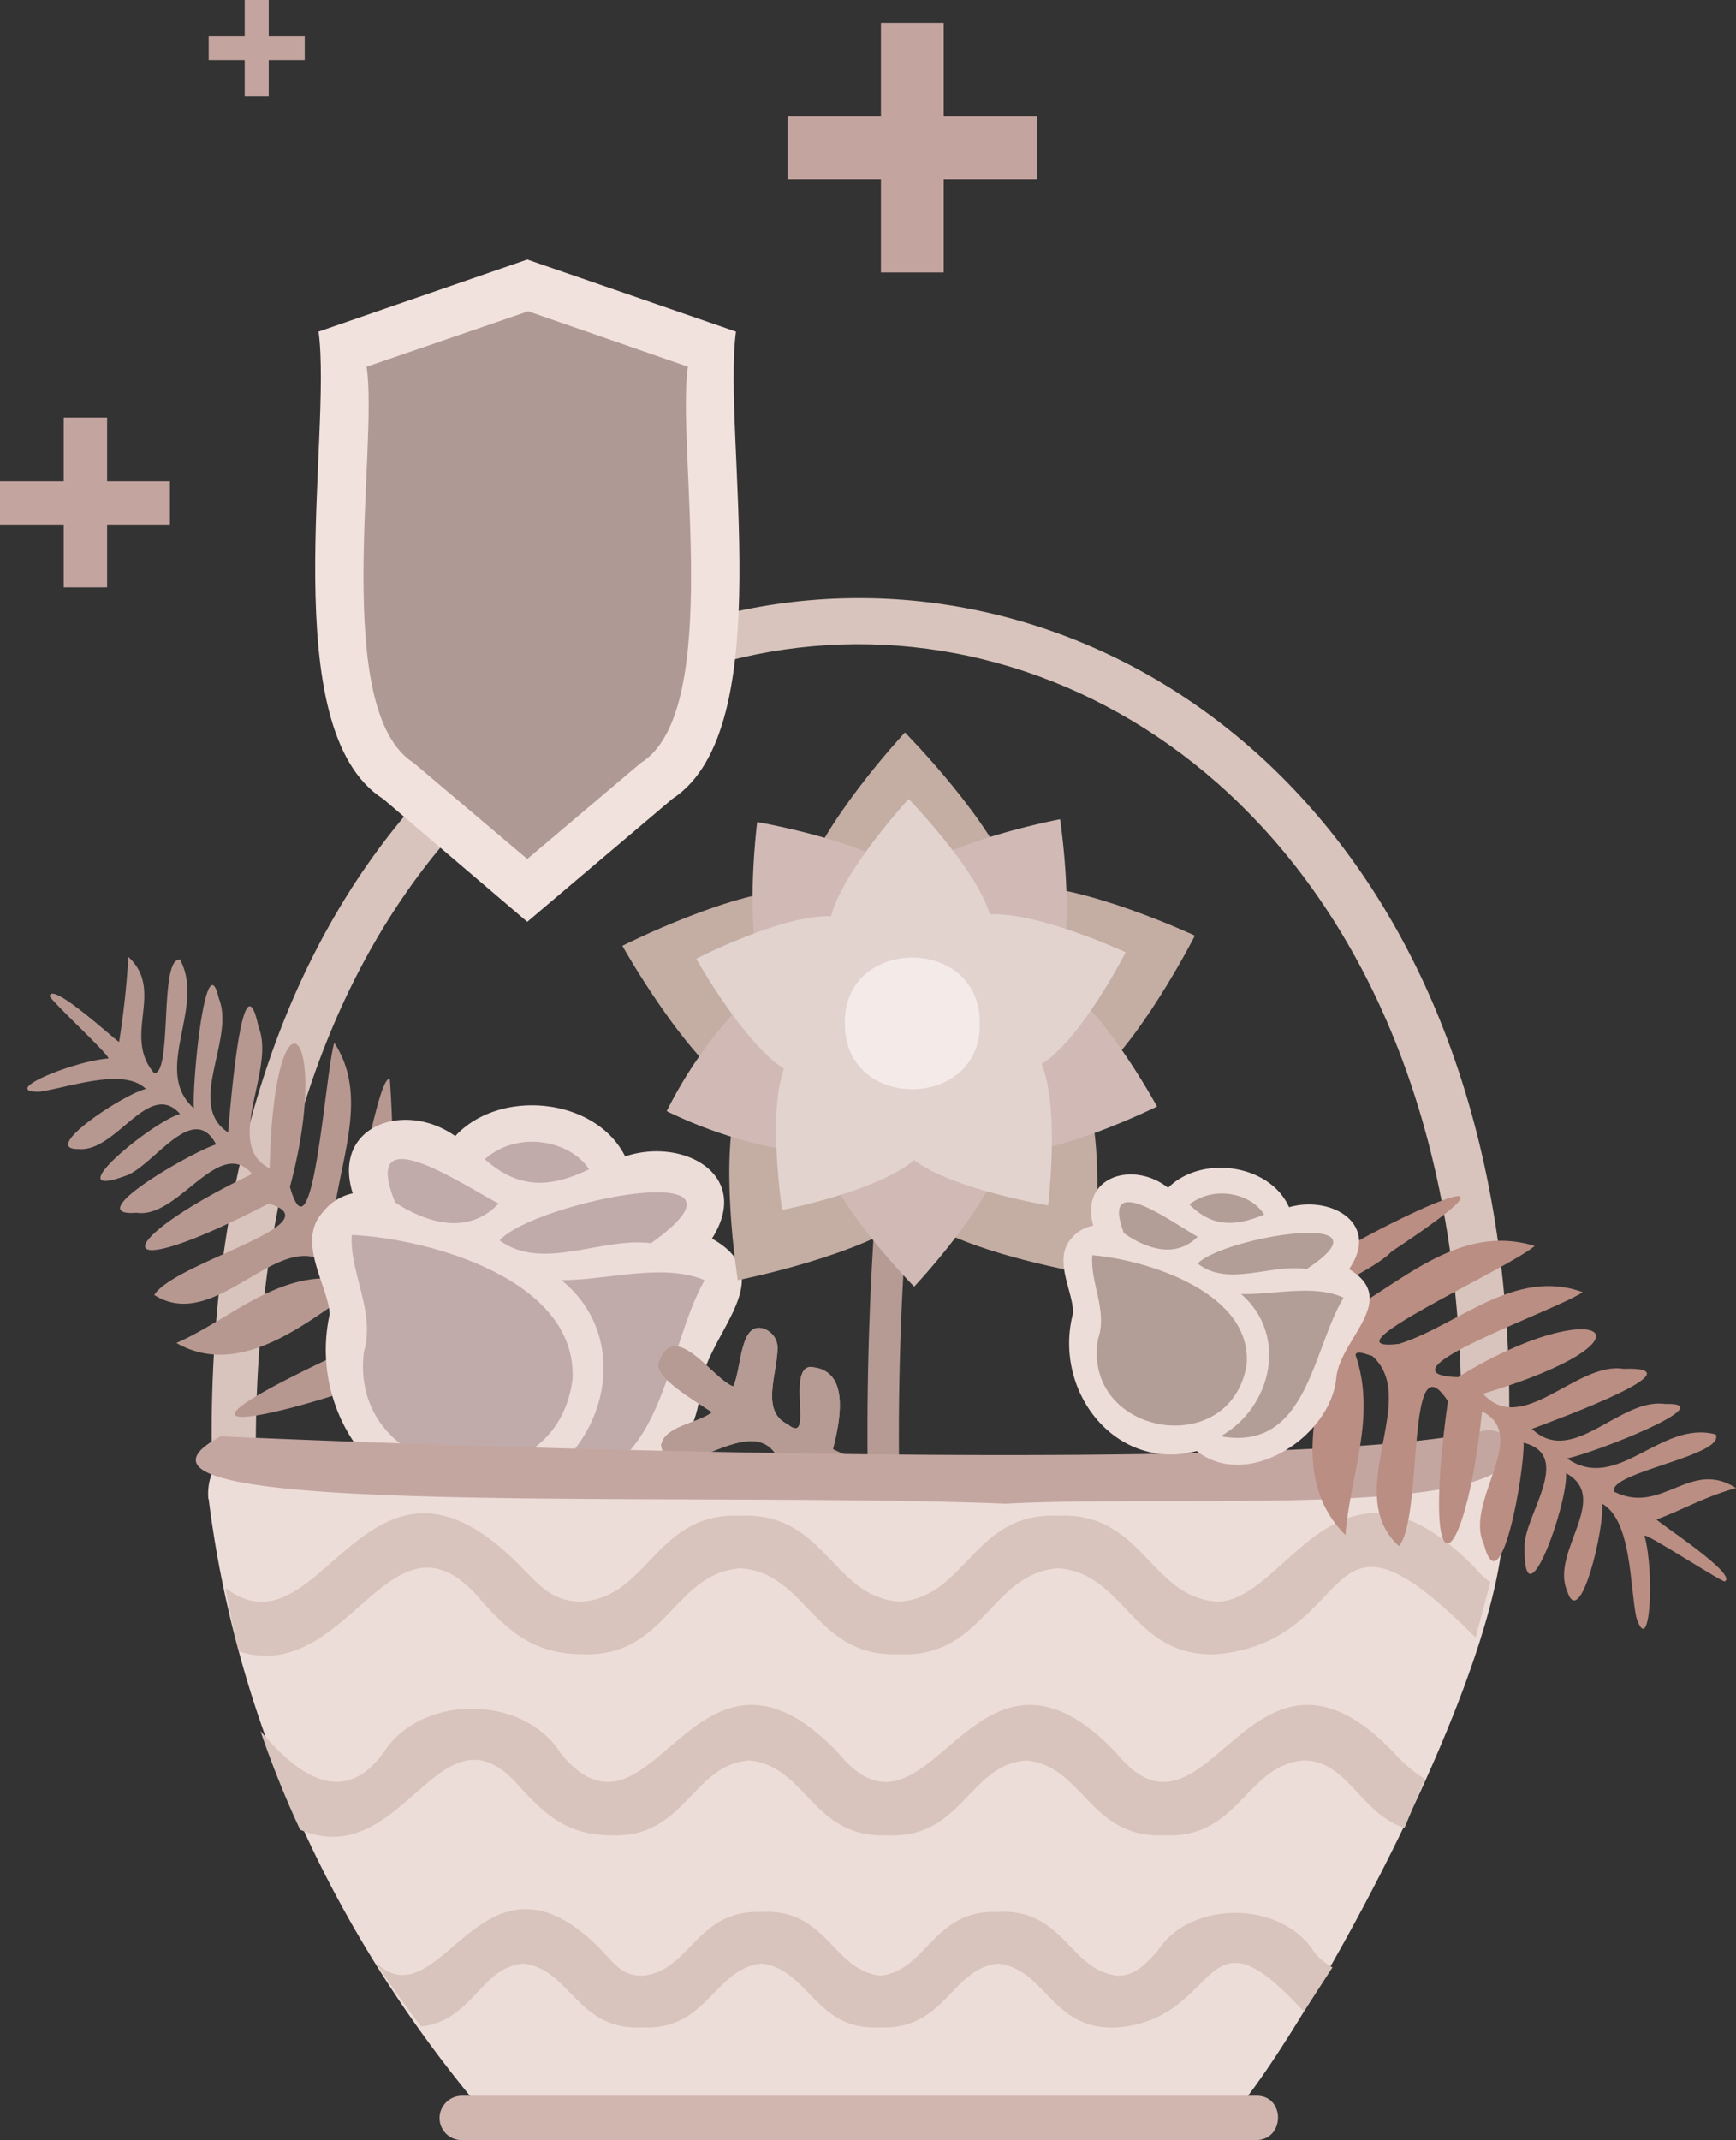 <svg xmlns="http://www.w3.org/2000/svg" xmlns:xlink="http://www.w3.org/1999/xlink" data-name="Layer 1" viewBox="0 0 188 231.7">
  <rect x="0" y="0" width="188" height="231.7" fill="#333333" stroke="none"/>
  <defs>
    <path id="reuse-0" fill="#b59b93" d="M95.7 161.9c-.7-3.3-3.5-4-5.5-5 .9-3.5 1.8-8.7-2.5-8.9-2.5.3.5 8.6-2.4 6.2-2.9-1.4-1.2-5.2-1.1-8.1a2.19 2.19 0 0 0-1.7-2.3c-2.4-.5-2.2 4.5-3.1 6.3-2.2-.8-6.3-7.3-8-2.7-.8 1.5 3.3 3.9 5.7 5.5-1.5 1.2-5.2 1.5-5.5 3.6 1 5.4 9.5-4 12.5 1.1-11.5 4.3-5.3 7.6 3.8 2.5 2.5-.8 8.3 7.4 7.8 1.8Z"/>
  </defs>
  <path fill="#d8c4bc" d="M158.2 156.9c3-113.5-130.2-118.7-130.5-.5.1 1.4-4.4 7.8-4.6 6.4C17 30.2 170.4 34.6 163.2 160.9c-.2 1.3-5.1-2.5-5-4Z"/>
  <path fill="#b79891" d="M38.2 150.4c-8.1 2.8-23.5 6.5-1.3-3.9 3.8-1.8 1.4-3.9.6-6.2-5.2 3.6-11.9 8.8-18.4 5.1 5.5-2.4 10.3-7.2 16.7-7 .5-.3-.3-1.2-.5-1.7-5.3-3.6-12 7.7-18.6 3.5 2.3-3.6 19.7-7.7 12.4-9.9-18.1 9.4-17 4.1-1.8-3.2-3.6-4.2-8 4.9-12.5 4.2-6.3.5 5.8-6.5 8.6-7.4-2.5-4.8-6.8 2.4-9.8 3.4-7.6 2.8 2.8-5.8 5.9-6.7-3.4-3.8-6.9 4.2-11 3.8-4.3.1 5-6 7.3-6.5-2.4-2.4-8.5-.1-11.6.3-4.3 0 3.7-3.3 7.5-3.6.6 0-6.7-6.7-6.3-6.8.3-1.5 7.5 5.2 7.5 5a92.5 92.5 0 0 0 1-9.2c4 3.7-.7 8.5 2.8 12.6 2 0 .5-12.6 2.8-12.3 2.8 5.2-3.1 12 1.5 16.1-.2-3 1.3-18 2.7-11.9 1.8 4.4-3.6 11.5 1 14.5.3-3.4 1.6-19.5 3.3-11.4 1.9 4.6-3.9 12.7 1.2 15.3.5-21.1 6.8-15.2 2.2 2 2.5 8.8 3.8-12.3 4.8-15.6 4.1 6.2 0 13.9-.2 20.6 1.1 8.4 4.5-17 6.2-16.7.1.1 2.1 31.5-4 33.6Z"/>
  <path fill="#edddd9" d="M35 131.2a5.5 5.5 0 0 1 3.2-2c-2.3-7.3 5.6-10.1 11.1-6.2 4.8-5.2 15.2-4.2 18.4 2.2 6.3-2.1 13.8 2 9.4 8.9 7.9 4.4-1.1 10.6-1.3 16.7-.7 8.9-12.7 17.4-20.6 11.6-12.2 3.6-22.1-8.3-19.5-20.1-.1-3-3.7-7.9-.7-11.1Z"/>
  <path fill="#c1abaa" d="M62 149.4c.6-10.9-15.6-15.3-23.9-15.7-.3 4 2.6 8.3 1.3 12.7-1.7 14.4 20.6 17.5 22.6 3Z"/>
  <path fill="#c1abaa" d="M58.6 160.2c13.2 1.9 13.2-13.6 17.7-21.6-4.5-1.9-10.5 0-15.5 0 7.3 5.9 5.3 16.8-2.2 21.6Zm-4.5-25.9c4.7 3.4 11-.4 16.4.3 13.6-9.7-12.7-4.5-16.4-.3Zm-.1-4c-3.9-2-15.1-9.7-11.2-.1 3.4 2.2 7.9 3.6 11.2.1Zm-1.5-4.8c3.7 3.3 7.1 3.1 11.3 1.1-2-3.1-7.7-4.3-11.3-1.1Z"/>
  <path fill="#b59b93" d="M97.6 168a310.29 310.29 0 0 1 2.5-53.9l-3.6-.4a334.88 334.88 0 0 0-2.3 54.4Z"/>
  <path fill="#c4ada3" d="M129.4 101.3s-12.6-5.9-19.6-5.4c-2-6.7-11.8-16.6-11.8-16.6s-9.5 10.2-11.2 17c-7-.2-19.4 6.1-19.4 6.1s6.8 12.2 12.7 15.9c-2.4 6.6-.2 20.3-.2 20.3s13.7-2.7 19.1-7.1c5.5 4.3 19.3 6.5 19.3 6.5s1.7-13.8-.9-20.3c5.7-4 12-16.4 12-16.4Z"/>
  <path fill="#d1bab6" d="M125.3 119.8s-5.7-10.5-10.8-13.7c2.1-5.6.3-17.4.3-17.4s-11.7 2.2-16.4 6C93.7 91 82 89 82 89s-1.5 11.8.7 17.4a47.93 47.93 0 0 0-10.5 13.9A48.07 48.07 0 0 0 89 125c1.6 5.8 10 14.3 10 14.3s8.2-8.7 9.7-14.5c5.9.3 16.6-5 16.6-5Z"/>
  <path fill="#e2d3cf" d="M121.9 103.1s-9.5-4.4-14.7-4.1c-1.5-5-8.8-12.5-8.8-12.5s-7.1 7.7-8.4 12.7c-5.3-.2-14.6 4.6-14.6 4.6s5.1 9.1 9.5 11.9c-1.8 4.9-.2 15.3-.2 15.3s10.3-2 14.3-5.4c4.2 3.2 14.5 4.9 14.5 4.9s1.3-10.4-.7-15.3c4.4-2.8 9.1-12.1 9.1-12.1Z"/>
  <path fill="#f4ebe9" d="M106.1 110.7c.3 9.5-14.6 9.7-14.6.2-.3-9.5 14.6-9.7 14.6-.2Z"/>
  <use xlink:href="#reuse-0"/>
  <use xlink:href="#reuse-0"/>
  <path fill="#af9995" d="m57.1 30.9-19.9 6.9c1.4 10-4.4 40.1 6 46.8l13.9 11.8L71 84.6c10.3-6.6 4.6-36.9 6-46.8Z"/>
  <path fill="#f2e2dd" d="M57.1 99.8 41.5 86.5c-11.8-7.5-5.5-39.3-7-50.6l22.6-7.8 22.6 7.8c-1.5 11.4 4.8 43-6.9 50.6ZM39.7 39.7c1.3 8.6-3.9 37.2 5.1 42.9L57.1 93l12.3-10.4c9-5.6 3.8-34.5 5.1-42.9l-17.3-6Z"/>
  <path fill="#c4a49f" d="M6.9 45.2h4.7v18.4H6.9Z"/>
  <path fill="#c4a49f" d="M0 52.1h18.4v4.7H0ZM95.4 2.5h6.8v27h-6.8Z"/>
  <path fill="#c4a49f" d="M85.3 12.6h27v6.8h-27ZM26.5 0h2.6v10.4h-2.6Z"/>
  <path fill="#c4a49f" d="M22.6 3.9H33v2.6H22.6Z"/>
  <path fill="#edddd9" d="M22.6 162.3c3.1 24.8 14 48 30.3 67h80.2c7.9-7.6 43.2-71 24.2-73.1a866.58 866.58 0 0 1-128.9 0 5.4 5.4 0 0 0-5.83 4.93 5.72 5.72 0 0 0 0 1.17Z"/>
  <path fill="#d8c4bc" d="M159.7 169.7c-14.9-15.1-20.3 3.7-27.9 3.7-7.3-.5-8-9.7-17.2-9.3-9.2-.4-9.9 8.8-17.2 9.3-7.3-.5-8-9.7-17.2-9.3-9.2-.4-9.9 8.8-17.2 9.3-2.9 0-4.3-1.4-6.5-3.7-16.9-17.4-21.6 10.3-32.1 2.2q.6 3.48 1.5 6.9c12.1 3.8 16.5-17.4 26.4-5.3 2.3 2.5 5.1 5.6 10.7 5.6 9.2.4 9.9-8.8 17.2-9.3 7.3.5 8 9.7 17.2 9.3 9.2.4 9.9-8.8 17.2-9.3 7.3.5 8 9.7 17.2 9.3 15.9-1.5 10.6-19.3 28-1.8l1.6-6a8.32 8.32 0 0 1-1.7-1.6ZM151 189.8c-15.7-16.4-20.1 12.2-30.1 0-15.6-16.4-20.1 12.2-30.1 0-15.7-16.4-20.1 12.2-30.1 0-4-6.4-15.2-6.4-19.2 0-4.5 6.1-9.5 2.1-13.3-2.4a108.6 108.6 0 0 0 4.3 10.7c11.4 4.8 15.2-15 24-4.4 2.1 2.2 4.6 5 9.6 5 8.1.4 8.8-7.6 15-8.1 6.2.5 6.9 8.5 15 8.1 8.1.4 8.8-7.6 15-8.1 6.2.5 6.9 8.5 15 8.1 8.1.4 8.8-7.6 15.1-8.1 4.7 0 6.2 5.8 10.9 7.3l2.2-5.3a14.34 14.34 0 0 1-3.3-2.8ZM142.3 211.3c-3.6-5.6-13.5-5.6-17 0-1.6 1.7-2.5 2.6-4.3 2.6-5.2-.6-5.8-7.3-12.9-6.9-7.1-.3-7.7 6.4-12.8 6.9-5.1-.6-5.8-7.3-12.8-6.9-7.1-.3-7.7 6.4-12.9 6.9-1.9 0-2.7-.8-4.3-2.6-13.1-13.6-17.4 7.9-24.6 1.2 1.54 2.36 3.18 4.66 4.9 6.9 5.6-.6 6.5-6.5 11.1-6.8 5.1.6 5.8 7.3 12.9 6.9 7.1.3 7.7-6.4 12.9-6.9 5.1.6 5.8 7.3 12.8 6.9 7.1.3 7.7-6.4 12.8-6.9 5.2.6 5.8 7.3 12.9 6.9 11.5-.9 8.9-14.1 20.2-1.7l3.1-4.8a6 6 0 0 1-2-1.7Z"/>
  <path fill="#d1b6b0" d="M136 231.7H50a2.39 2.39 0 0 1-2.4-2.4 2.43 2.43 0 0 1 2.4-2.4h86c3.2-.1 3.2 4.8 0 4.8Z"/>
  <path fill="#c4a6a1" d="M108.9 162.8c-35.1-1.4-101.9 1.8-85-7.3 1.1.1 111.8 4.9 136.8-.6a2.62 2.62 0 0 1 3.1 2c-.2 7.6-36 4.9-54.9 5.9Z"/>
  <path fill="#ba8e83" d="M138.2 139.7c10.5-7.2 31.1-16.5 12.5-4.2-2.5 2.8-17.2 8.2-6 7.2 6.7-3.4 13.1-10.4 21.5-7.8-3.1 2.6-23.3 11.6-14.7 10.6 6.4-2 12.5-8.3 19.9-5.6-2.9 2-22.9 8.9-13.5 9.2 15.2-9.4 23-4.3 2.7 1.8 4.3 4.7 10.1-3.5 15.2-2.7 8.5-.3-6.7 5.3-9.9 6.5 4.4 4.2 9.5-3.4 14.4-2.7 6.4-.2-7.6 5.3-10.6 5.9 5.5 3.8 10.1-4.2 16.1-2.6 1.1 2.3-11.7 4.1-11 6.2 5.2 2.6 8.2-3.6 13.2-.4-3.8 1.1-5.8 2.4-8.6 3.4-.2.1 8.8 5.9 7.4 6.7.1.4-8.9-5.5-8.7-4.9 1.1 4 .6 13.4-.9 8.8-.7-3.4-.5-10.5-3.7-12.3.3 2.5-2.4 14-3.8 9.4-1.8-4.2 4.8-10-.1-12.7.2 3.4-4.6 16.7-4.5 8-.1-3.4 5.4-9.9-.1-11.3.1 3.2-2.5 17.9-4.3 11-2.2-4.6 5.1-11.7-.2-14.4-1.9 18-6.7 20.5-3.7-1.1-4.6-7.1-2.6 12.4-5.3 15.7-6.3-5.8 2.4-15.9-2.9-20.6-.5-.1-1.7-.7-1.8-.1 2.3 6.7-.6 13-1.1 19.5-5.7-5.7-3.3-14-1.4-20.8-2.3.1-8.5-4-6.1-5.7Z"/>
  <path fill="#edddd9" d="M116.1 134a3.86 3.86 0 0 1 2.3-1.3c-1.5-5.3 4.3-7.1 8.1-4.1 3.6-3.6 11-2.6 13.1 2.1 4.6-1.3 9.9 1.8 6.5 6.7 5.6 3.4-1.1 7.6-1.4 11.9-.7 6.3-9.6 12.1-15.1 7.8-8.8 2.3-15.6-6.5-13.4-14.9.1-2.3-2.3-5.9-.1-8.2Z"/>
  <path fill="#b29e96" d="M135 147.8c.7-7.8-10.7-11.4-16.7-11.9-.3 2.9 1.7 6 .6 9.1-1.7 10.4 14.3 13.2 16.1 2.8Z"/>
  <path fill="#b29e96" d="M132.2 155.5c9.4 1.7 9.9-9.4 13.3-15-3.2-1.5-7.6-.3-11.1-.4 5.1 4.4 3.4 12.2-2.2 15.4Zm-2.5-18.7c3.3 2.6 7.9 0 11.8.6 10-6.6-9-3.5-11.8-.6Zm0-2.9c-2.7-1.5-10.6-7.4-8-.4 2.4 1.7 5.6 2.8 8 .4Zm-.9-3.5c2.5 2.5 5 2.4 8.1 1.1-1.4-2.3-5.4-3.2-8.1-1.1Z"/>
</svg>
